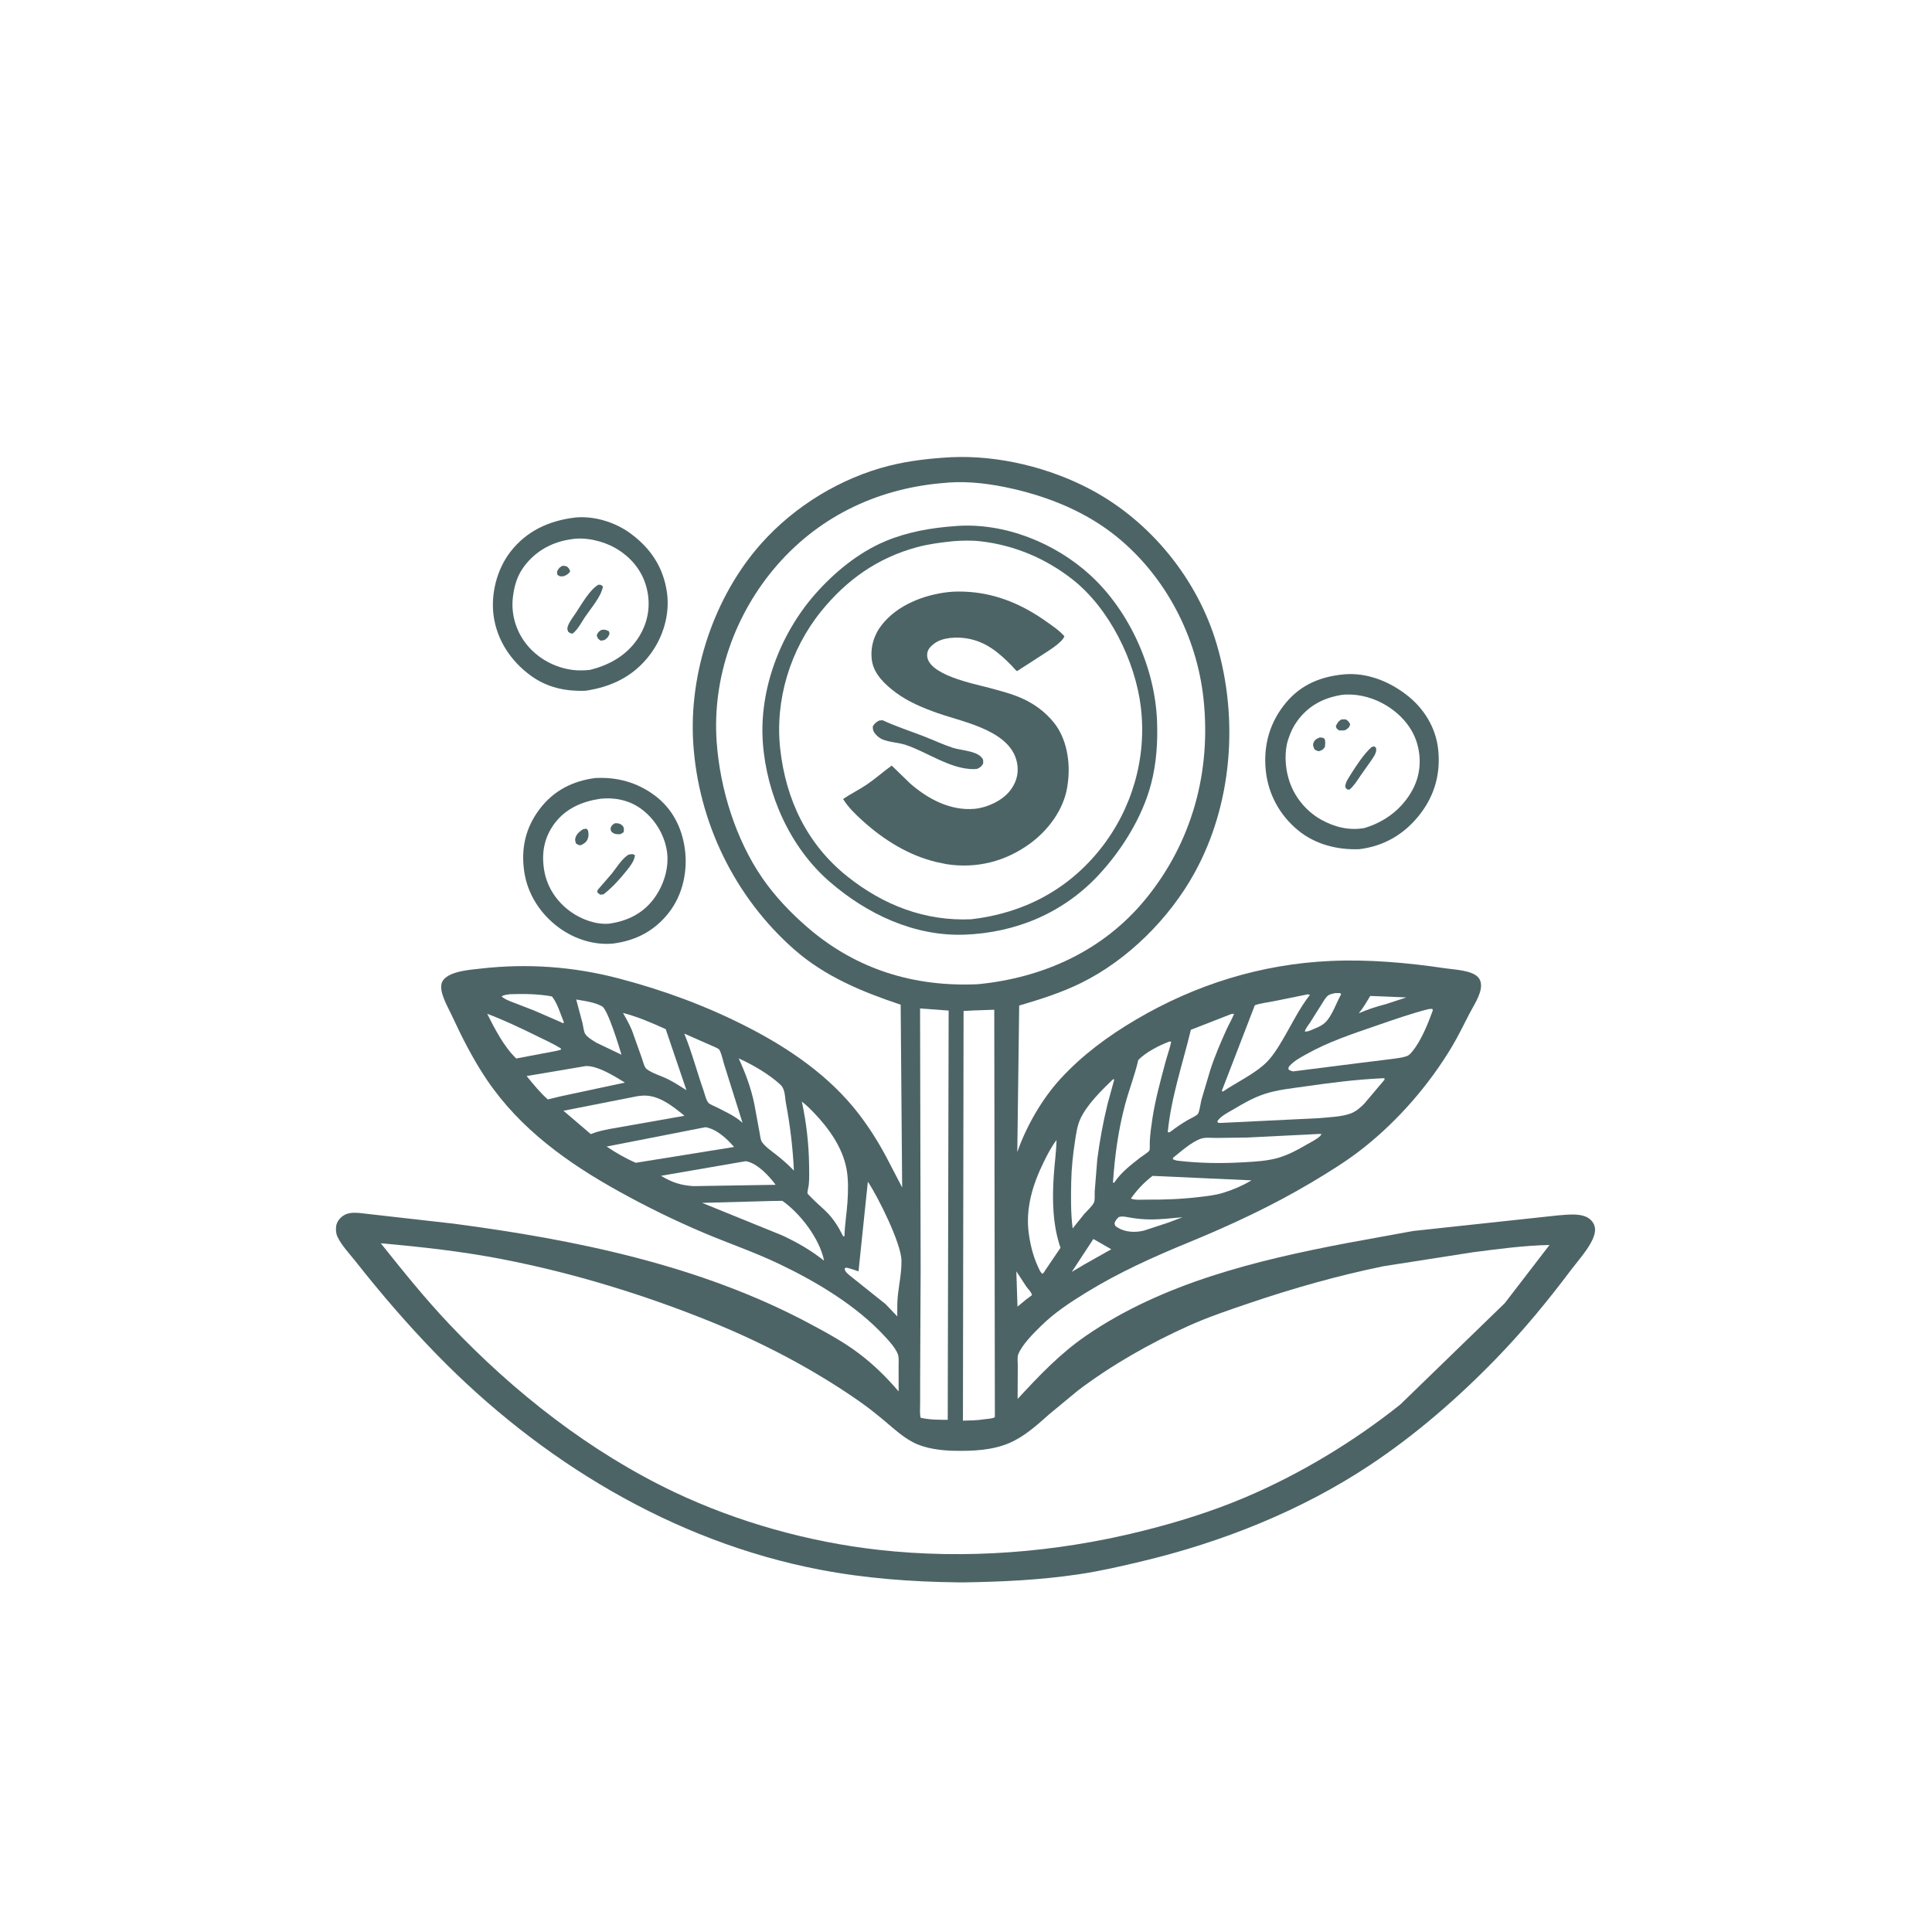 <?xml version="1.0" encoding="utf-8" ?>
<svg xmlns="http://www.w3.org/2000/svg" xmlns:xlink="http://www.w3.org/1999/xlink" width="512" height="512">
	<rect width="100%" height="100%" fill="#333333" stroke="none"/>
	<path fill="white" transform="scale(0.667 0.667)" d="M-0 -0L768 0L768 768L-0 768L0 -0Z"/>
	<path fill="#4D6467" transform="scale(0.667 0.667)" d="M236.444 309.13C245.031 308.651 253.021 310.793 259.994 315.938C267.014 321.116 270.899 328.628 272.091 337.187C273.306 345.914 271.323 355.362 265.9 362.407C260.301 369.681 252.888 373.645 243.841 374.862L243.672 374.891C236.037 375.609 228.329 373.129 222.167 368.647C214.814 363.299 209.58 355.317 208.275 346.236C206.948 337.006 208.814 328.809 214.473 321.375C219.999 314.116 227.502 310.307 236.444 309.13Z"/>
	<path fill="white" transform="scale(0.667 0.667)" d="M238.482 317.368C244.008 316.713 249.863 317.913 254.428 321.153C259.934 325.061 263.858 331.267 264.939 337.938C266.017 344.58 263.741 351.778 259.767 357.105C255.366 363.005 249.12 366.012 241.969 366.99C236.807 367.415 231.15 365.336 226.96 362.397C221.259 358.398 217.306 352.551 216.188 345.629C215.091 338.843 216.205 332.7 220.348 327.152C224.771 321.23 231.354 318.408 238.482 317.368Z"/>
	<path fill="#4D6467" transform="scale(0.667 0.667)" d="M244.085 327.188C244.413 327.111 244.52 327.069 244.896 327.074C245.841 327.084 246.811 327.412 247.421 328.168C248.082 328.988 247.873 329.708 247.774 330.658L246.562 331.413C245.579 331.503 244.45 331.514 243.592 330.952C242.742 330.395 242.778 330.186 242.559 329.25C242.928 328.007 243.041 327.981 244.085 327.188Z"/>
	<path fill="#4D6467" transform="scale(0.667 0.667)" d="M231.671 329.438L233.062 329.242L233.645 330C233.877 331.195 233.968 332.156 233.502 333.314C232.963 334.653 232.025 335.234 230.771 335.812C229.729 335.805 229.667 335.69 228.815 335.062C228.607 334.286 228.407 333.92 228.578 333.111C228.934 331.424 230.316 330.346 231.671 329.438Z"/>
	<path fill="#4D6467" transform="scale(0.667 0.667)" d="M249.704 339.562C250.798 339.428 251.343 339.123 252.257 339.784L252.209 340.23C251.871 342.228 250.447 344.059 249.216 345.614C246.452 349.103 243.332 352.575 239.816 355.312L238.5 355.491L237.289 354.562L237.433 353.625L243.188 346.969C245.19 344.427 246.951 341.352 249.704 339.562Z"/>
	<path fill="#4D6467" transform="scale(0.667 0.667)" d="M228.333 205.644C235.864 204.824 244.328 207.427 250.395 211.861C258.503 217.787 263.589 225.399 265 235.454C266.202 244.024 263.531 253.019 258.399 259.91C251.944 268.578 243.112 272.922 232.588 274.454C224.503 274.724 217.213 273.134 210.6 268.237C202.91 262.543 197.478 254.317 196.136 244.773C194.913 236.072 197.414 226.168 202.823 219.207C209.272 210.909 218.14 206.904 228.333 205.644Z"/>
	<path fill="white" transform="scale(0.667 0.667)" d="M226.95 214.254C232.553 213.267 239.651 214.958 244.524 217.771C250.667 221.317 255.195 226.714 256.932 233.659C258.609 240.362 257.566 247.029 253.942 252.898C249.504 260.084 242.382 264.231 234.31 266.166C232.112 266.403 229.819 266.457 227.62 266.184C220.327 265.278 213.421 261.492 208.927 255.66C204.734 250.217 202.872 243.352 203.878 236.524L203.98 235.875C204.59 231.776 205.881 228.114 208.42 224.797C213.04 218.762 219.514 215.297 226.95 214.254Z"/>
	<path fill="#4D6467" transform="scale(0.667 0.667)" d="M223.442 224.812C224.072 224.752 224.573 224.9 225.188 225.029C226.045 225.83 226.229 225.943 226.519 227.062C225.838 228.106 225.144 228.414 224.062 228.925C222.719 229.026 222.565 229.192 221.438 228.361L221.318 227.062C221.91 225.877 222.261 225.434 223.442 224.812Z"/>
	<path fill="#4D6467" transform="scale(0.667 0.667)" d="M238.828 250.312C240.164 250.032 240.762 250.186 241.943 250.836L242.186 251.812C241.647 253.113 241.359 253.504 240.188 254.285C239.714 254.42 239.174 254.472 238.688 254.553C237.51 253.747 237.506 253.739 237.086 252.375C237.617 251.216 237.785 251.057 238.828 250.312Z"/>
	<path fill="#4D6467" transform="scale(0.667 0.667)" d="M237.765 232.312C238.829 232.38 238.828 232.298 239.552 233.062C238.92 236.981 234.64 241.857 232.433 245.148C230.936 247.379 229.601 250.169 227.438 251.777C226.642 251.656 226.426 251.5 225.778 251.062C225.454 250.166 225.281 249.88 225.579 248.932C226.14 247.152 227.548 245.351 228.591 243.82C230.962 240.341 234.197 234.33 237.765 232.312Z"/>
	<path fill="#4D6467" transform="scale(0.667 0.667)" d="M534.255 267.905C543.221 267.23 551.875 270.686 558.882 276.11C565.672 281.366 570.386 288.891 571.382 297.499C572.494 307.121 570.068 315.999 564.102 323.621C557.954 331.477 549.948 336.169 540.09 337.392C531.367 337.744 522.472 335.482 515.636 329.812C508.352 323.771 503.828 315.408 502.898 306C501.908 295.971 504.555 286.721 511.115 278.98C517.208 271.79 525.068 268.735 534.255 267.905Z"/>
	<path fill="white" transform="scale(0.667 0.667)" d="M533.043 276.096C538.432 275.459 544.26 276.796 549.042 279.304C555.492 282.687 560.987 288.31 563.047 295.424C564.851 301.656 564.292 308.193 561.173 313.896C557.028 321.477 550.256 326.552 542.081 328.998C536.044 330.062 530.255 328.632 524.968 325.697C518.77 322.257 513.9 316.183 511.981 309.358L511.831 308.812C510.587 304.406 510.318 298.497 511.74 294.04L511.879 293.625C512.754 290.949 513.783 288.713 515.447 286.429C519.816 280.429 525.786 277.274 533.043 276.096Z"/>
	<path fill="#4D6467" transform="scale(0.667 0.667)" d="M532.73 285.938C533.498 285.762 533.975 285.783 534.75 285.836C535.754 286.518 535.903 286.728 536.462 287.813C535.996 289.2 535.714 289.252 534.562 290.074C533.691 290.266 533.005 290.248 532.125 290.225C531.175 289.598 531.067 289.636 530.746 288.562C531.276 287.269 531.636 286.808 532.73 285.938Z"/>
	<path fill="#4D6467" transform="scale(0.667 0.667)" d="M524.222 293.062C525.079 292.956 525.426 293.056 526.196 293.438C526.753 294.506 526.498 295.656 526.398 296.812C525.527 297.981 525.369 298.002 524.062 298.46C523.283 298.371 522.996 298.184 522.333 297.798C521.835 296.753 521.441 296.087 521.952 294.938C522.44 293.839 523.187 293.509 524.222 293.062Z"/>
	<path fill="#4D6467" transform="scale(0.667 0.667)" d="M544.943 296.812L546.004 296.535L546.668 297.036C546.751 297.441 546.825 297.687 546.795 298.125C546.7 299.51 545.527 301.07 544.775 302.213L540.584 308.143C539.256 310.07 538.031 312.17 536.23 313.688L535.36 313.722C534.962 313.327 534.514 313.119 534.511 312.513C534.502 310.967 535.734 309.179 536.541 307.897C538.9 304.147 541.681 299.833 544.943 296.812Z"/>
	<path fill="#4D6467" transform="scale(0.667 0.667)" d="M377.755 181.664C396.7 180.768 417.192 185.8 433.807 194.737C457.385 207.419 475.825 230.26 483.409 255.916C492.178 285.583 489.634 319.515 474.618 346.796C464.664 364.88 448.018 381.47 429.518 390.562C421.661 394.424 413.325 397.078 404.939 399.517L404.19 457.732C407.734 447.559 413.982 436.664 421.3 428.674C429.938 419.243 440.243 411.651 451.219 405.175C474.969 391.163 501.158 383.007 528.788 381.797C544.029 381.13 559.25 382.508 574.312 384.731C577.827 385.25 584.472 385.501 587.078 388.073C588.033 389.016 588.476 390.296 588.457 391.62C588.404 395.291 585.482 399.552 583.812 402.781C581.521 407.211 579.338 411.753 576.772 416.031C567.742 431.083 555.638 445.016 541.887 455.958C535.426 461.099 528.238 465.542 521.15 469.759C505.569 479.029 489.245 486.654 472.489 493.544C458.195 499.422 444.729 505.457 431.523 513.562C425.222 517.43 419.053 521.491 413.748 526.688C410.838 529.538 405.979 534.302 404.542 538.182C404.141 539.264 404.392 541.211 404.382 542.376L404.319 555.829C412.86 546.583 421.064 537.886 431.51 530.704C461.855 509.841 499.056 500.782 534.723 493.971L561.459 489.092L618.848 482.91C622.708 482.633 628.827 481.704 631.927 484.594C633.041 485.634 633.732 486.996 633.746 488.539C633.788 493.444 627.452 500.243 624.54 504.117C615.221 516.514 605.598 528.281 594.796 539.438C579.456 555.279 562.582 569.981 544.177 582.188C517.016 600.201 485.714 612.657 454.109 620.233C445.663 622.257 437.181 624.219 428.584 625.497C413.533 627.733 398.461 628.472 383.268 628.702L380.626 628.704C362.108 628.473 343.907 627.149 325.688 623.651C267.247 612.432 214.599 580.357 173.404 538.051C161.949 526.286 151.408 514.018 141.244 501.132C138.821 498.061 135.637 494.766 134.004 491.223C133.528 490.19 133.444 488.876 133.5 487.756C133.586 486.037 134.443 484.595 135.736 483.494C137.74 481.786 140.184 481.739 142.676 481.924L180.181 486.176C228.652 492.569 278.377 502.7 321.797 525.958C328.434 529.513 335.074 533.099 341.108 537.635C347.1 542.14 352.186 547.165 357.04 552.834L357.032 542.698C357.02 541.266 357.231 539.341 356.705 537.99C355.757 535.553 353.434 533.023 351.683 531.114C340.333 518.737 324.482 509.304 309.475 502.136C299.644 497.44 289.242 493.924 279.221 489.656C267.817 484.799 256.919 479.468 246.071 473.457C225.661 462.15 206.689 448.631 193.44 429.025C187.912 420.845 183.51 412.084 179.362 403.151C177.855 399.904 174.386 394.153 175.51 390.562C175.927 389.231 177.17 388.217 178.358 387.565C181.789 385.683 187.008 385.286 190.875 384.844C209.527 382.711 227.804 384.014 246.011 388.793C263.775 393.455 280.571 399.663 296.914 408.022C313.555 416.534 329.606 427.526 341.124 442.485C345.248 447.84 348.885 453.595 352.071 459.555L358.442 471.793L357.851 399.181C342.595 394.088 327.852 388.032 315.588 377.269C291.946 356.518 277.419 326.6 275.436 295.223C273.669 267.259 283.762 236.937 302.468 215.939C315.725 201.057 334.041 189.876 353.353 185.028C361.38 183.013 369.516 182.141 377.755 181.664Z"/>
	<path fill="white" transform="scale(0.667 0.667)" d="M403.807 505.129L407.842 511.274C408.544 512.251 409.835 513.428 410.012 514.587L407.743 516.271L404.27 519.145L403.807 505.129Z"/>
	<path fill="white" transform="scale(0.667 0.667)" d="M544.423 395.706L558.75 396.294L550.481 399.003C546.778 399.935 543.417 401.072 539.893 402.563C541.644 400.471 543 398.028 544.423 395.706Z"/>
	<path fill="white" transform="scale(0.667 0.667)" d="M434.414 492.273L441.514 496.354L430.561 502.534L425.839 505.351L434.414 492.273Z"/>
	<path fill="white" transform="scale(0.667 0.667)" d="M530.495 394.572L532.5 394.571L532.843 395.062C530.939 398.398 529.231 403.804 526.387 406.386C524.758 407.866 522.296 408.696 520.29 409.536C519.649 409.799 519.126 409.837 518.438 409.872C518.58 408.76 519.946 407.152 520.579 406.178L526.214 397.241C527.505 395.264 528.161 395.074 530.495 394.572Z"/>
	<path fill="white" transform="scale(0.667 0.667)" d="M444.488 483.562C446.062 483.045 448.016 483.627 449.625 483.876C451.952 484.237 454.227 484.46 456.582 484.496C461.047 484.564 465.386 484.034 469.823 483.632L463.996 485.818L454.493 488.942C451.037 489.797 447.009 489.619 443.936 487.658C443.015 487.07 443.018 487.02 442.818 486C443.178 484.893 443.691 484.359 444.488 483.562Z"/>
	<path fill="white" transform="scale(0.667 0.667)" d="M202.56 395.019C208.057 394.828 213.863 394.899 219.283 395.892C221.425 398.444 222.766 403.119 224.062 406.242L223.688 406.532L222.275 405.877L212.136 401.47L203.039 397.953C201.781 397.416 200.252 396.868 199.312 395.859C200.289 395.263 201.441 395.209 202.56 395.019Z"/>
	<path fill="white" transform="scale(0.667 0.667)" d="M228.936 397.115C232.415 397.75 236.057 398.106 239.224 399.845C241.496 401.092 246.056 416.11 246.925 419.066L236.971 414.289C235.649 413.523 233.153 411.999 232.432 410.656C231.918 409.7 231.714 407.616 231.433 406.467L228.936 397.115Z"/>
	<path fill="white" transform="scale(0.667 0.667)" d="M193.572 402.792C200.254 405.329 206.793 408.402 213.191 411.578C216.42 413.182 219.908 414.692 222.938 416.64L222.797 417.074L221.155 417.521L205.096 420.557C200.254 415.912 196.567 408.757 193.572 402.792Z"/>
	<path fill="white" transform="scale(0.667 0.667)" d="M232.764 423.559C237.54 423.397 244.365 427.72 248.283 430.13L223.193 435.486L217.645 436.815C214.466 433.975 211.933 430.824 209.24 427.53L232.764 423.559Z"/>
	<path fill="white" transform="scale(0.667 0.667)" d="M296.15 461.38L296.49 461.386C300.984 462.244 305.58 467.234 308.169 470.74L275.434 471.271C270.238 470.882 267.104 469.82 262.611 467.172L296.15 461.38Z"/>
	<path fill="white" transform="scale(0.667 0.667)" d="M457.927 467.198L497.259 468.974C493.718 471.072 490.22 472.586 486.293 473.821L485.748 473.991C482.669 474.921 479.429 475.239 476.25 475.621C469.353 476.448 462.5 476.677 455.554 476.635C453.939 476.625 450.652 476.903 449.332 476.192C451.838 472.658 454.496 469.848 457.927 467.198Z"/>
	<path fill="white" transform="scale(0.667 0.667)" d="M247.536 402.462C253.357 403.968 259.036 406.414 264.499 408.901L272.733 433.153C270.308 431.603 267.848 430.02 265.273 428.728C262.799 427.486 258.976 426.411 256.87 424.707C255.974 423.982 255.392 421.486 255.005 420.375L251.115 409.455C250.154 407.033 248.803 404.734 247.536 402.462Z"/>
	<path fill="white" transform="scale(0.667 0.667)" d="M271.877 410.667L284.638 416.292C284.752 416.355 285.545 416.799 285.561 416.813C286.45 417.598 287.346 421.745 287.74 422.98L295.018 446.122C292.047 443.376 288.331 441.798 284.781 439.955C283.976 439.537 282.167 438.862 281.559 438.268C280.592 437.324 279.937 434.43 279.46 433.072C276.84 425.601 274.879 418.015 271.877 410.667Z"/>
	<path fill="white" transform="scale(0.667 0.667)" d="M306.086 477.188L310.847 477.109C317.997 482.142 325.719 492.236 327.421 500.908C322.178 496.729 316.951 493.752 310.893 490.894L278.972 477.925L306.086 477.188Z"/>
	<path fill="white" transform="scale(0.667 0.667)" d="M280.307 447.852C284.735 448.596 288.834 452.435 291.652 455.713L252.612 461.992C248.672 460.322 244.569 457.951 241.032 455.54L280.307 447.852Z"/>
	<path fill="white" transform="scale(0.667 0.667)" d="M419.783 452.959C419.66 457.691 418.994 462.319 418.681 467.03C418.038 476.701 418.2 486.54 421.35 495.772L415.289 504.706C414.866 505.463 414.825 505.604 414.096 506.122L413.249 505.064C410.788 500.225 409.476 495.386 408.745 490.036C407.389 480.112 410.338 470.513 414.699 461.69C416.249 458.554 417.645 455.754 419.783 452.959Z"/>
	<path fill="white" transform="scale(0.667 0.667)" d="M253.399 435.51L254.692 435.36C261.351 434.656 267.084 439.355 271.953 443.313L242.113 448.58C239.746 449.076 237.401 449.518 235.153 450.435L234.744 450.609L223.873 441.321L253.399 435.51Z"/>
	<path fill="white" transform="scale(0.667 0.667)" d="M293.497 420.512C299.092 423.042 305.53 426.8 310.043 430.931C312.03 432.749 311.793 435.813 312.275 438.368C313.937 447.177 315.014 456.151 315.431 465.111C313.215 462.78 310.864 460.734 308.341 458.747C306.57 457.353 304.011 455.601 302.75 453.751C302.146 452.864 301.981 450.952 301.771 449.899L299.725 438.733C298.432 432.362 296.192 426.414 293.497 420.512Z"/>
	<path fill="white" transform="scale(0.667 0.667)" d="M523.592 450.562C524.075 450.501 524.564 450.548 525.049 450.562L524.672 451.197C523.448 452.556 520.63 453.899 519.021 454.842C515.482 456.917 511.596 458.981 507.628 460.091C503.261 461.312 498.561 461.537 494.056 461.798C485.179 462.312 476.508 462.197 467.669 461.138C467.027 461.016 466.529 460.818 465.938 460.54L466.15 459.938C469.258 457.463 473.47 453.658 477.231 452.393C478.909 451.829 481.54 452.126 483.305 452.122L495.528 451.962L523.592 450.562Z"/>
	<path fill="white" transform="scale(0.667 0.667)" d="M442.223 428.812L442.723 428.883L440.011 438.789C438.276 445.939 436.903 453.341 435.97 460.641L434.955 473.191C434.884 474.351 435.084 476.674 434.695 477.675C434.161 479.051 431.859 481.115 430.872 482.232L426.185 488.072C425.4 481.939 425.491 475.734 425.609 469.562C425.712 464.19 426.3 458.682 427.117 453.375C427.556 450.528 427.992 447.294 429.198 444.656C431.846 438.862 437.669 433.204 442.223 428.812Z"/>
	<path fill="white" transform="scale(0.667 0.667)" d="M489.095 402.938C489.855 402.78 489.45 402.824 490.312 402.834C489.538 404.84 488.336 406.799 487.44 408.779C485.021 414.123 482.679 419.546 480.869 425.13L477.353 436.942C476.995 438.312 476.633 441.486 475.972 442.547C475.525 443.265 472.893 444.444 472.038 444.938C469.621 446.332 467.403 447.843 465.188 449.539C464.397 450.014 464.809 449.947 463.968 449.812C465.355 435.748 469.883 422.77 473.151 409.154L489.095 402.938Z"/>
	<path fill="white" transform="scale(0.667 0.667)" d="M318.584 437.677C320.327 439.018 321.915 440.587 323.438 442.172C329.291 448.268 334.721 455.888 336.318 464.332C337.146 468.704 336.994 473.466 336.692 477.888C336.39 482.315 335.63 486.6 335.526 491.062L335.424 491.208L335.003 491.201C333.199 487.592 331.206 484.292 328.312 481.445C326.328 479.493 324.157 477.713 322.246 475.69C321.902 475.326 320.978 474.521 320.842 474.127C320.691 473.688 321.284 471.325 321.346 470.7C321.602 468.11 321.501 465.426 321.465 462.826C321.35 454.407 320.361 445.899 318.584 437.677Z"/>
	<path fill="white" transform="scale(0.667 0.667)" d="M519.572 395.062L520.454 395.268C516.168 400.736 513.107 407.232 509.564 413.2C507.482 416.708 505.262 420.349 502.162 423.058C497.429 427.195 491.141 430.136 485.895 433.688L485.422 433.482L498.567 399.401C500.895 398.548 503.704 398.312 506.151 397.792L519.572 395.062Z"/>
	<path fill="white" transform="scale(0.667 0.667)" d="M344.811 469.517C348.689 475.237 358.049 493.89 358.164 500.812C358.24 505.386 357.287 509.875 356.76 514.393C356.429 517.232 356.507 520.161 356.498 523.018L351.893 518.184L337.732 506.866C336.79 506.109 335.711 505.275 335.574 504L336.188 503.638C337.874 503.98 339.477 504.579 341.102 505.137L344.811 469.517Z"/>
	<path fill="white" transform="scale(0.667 0.667)" d="M464.622 413.812L465.336 413.883C464.772 416.637 463.754 419.383 463.025 422.108C461.055 429.461 459 436.996 457.848 444.527C457.391 447.515 456.974 450.591 456.824 453.608C456.797 454.147 456.905 456.757 456.69 457.095C456.165 457.922 453.885 459.263 453.037 459.925C449.42 462.751 445.615 465.647 442.992 469.466L442.688 469.914L442.201 469.855C442.897 459.416 444.307 448.995 447.012 438.875C448.606 432.911 450.886 427.155 452.267 421.137C455.378 417.98 460.492 415.393 464.622 413.812Z"/>
	<path fill="white" transform="scale(0.667 0.667)" d="M567.554 400.937L569.062 400.82L569.286 401.438C567.363 406.721 564.69 413.46 561.096 417.796C560.516 418.497 559.887 419.269 559.013 419.587C557.031 420.308 554.594 420.509 552.513 420.813L539.118 422.47L513.844 425.675C513.015 425.538 512.589 425.357 511.902 424.875L512.011 423.938C513.752 421.707 516.464 420.307 518.888 418.936C527.596 414.009 537.172 410.833 546.602 407.591C553.54 405.206 560.438 402.743 567.554 400.937Z"/>
	<path fill="white" transform="scale(0.667 0.667)" d="M548.884 428.435L550.067 428.383L550.101 428.979L542.008 438.555C540.454 440.104 538.705 441.66 536.613 442.415C532.857 443.77 528.069 443.879 524.081 444.262L484.808 446.171L483.938 446.066L483.642 445.498L484.337 444.631C485.83 443.01 488.241 441.847 490.135 440.721C493.979 438.434 497.861 436.19 502.117 434.756C507.323 433.004 512.826 432.471 518.229 431.695C528.402 430.234 538.612 428.91 548.884 428.435Z"/>
	<path fill="white" transform="scale(0.667 0.667)" d="M365.561 400.681L376.913 401.514L376.544 564.109C372.868 564.106 369.373 564.131 365.766 563.291C365.383 561.56 365.586 559.515 365.584 557.729L365.594 546.791L365.791 504.389L365.561 400.681Z"/>
	<path fill="white" transform="scale(0.667 0.667)" d="M387.043 401.462L395.034 401.188L395.279 563.045C394.49 563.695 391.936 563.757 390.841 563.924C388.132 564.376 385.333 564.362 382.592 564.454L382.843 401.679L387.043 401.462Z"/>
	<path fill="white" transform="scale(0.667 0.667)" d="M151.299 493.978C167.397 495.399 183.431 497.19 199.312 500.252C227.745 505.735 256.342 514.518 283.149 525.437C303.411 533.691 323.398 544.184 341.352 556.715C345.073 559.312 348.633 562.163 352.096 565.094C355.535 568.005 358.884 571.053 362.922 573.126C367.659 575.559 373.877 576.318 379.128 576.425C386.41 576.574 394.274 576.249 401.062 573.318C407.161 570.686 412 566.222 416.91 561.874L428.379 552.395C441.816 542.255 456.996 533.617 472.349 526.737C480.132 523.248 488.376 520.475 496.452 517.732C513.797 511.841 531.7 506.777 549.655 503.1L585.038 497.571C595.13 496.262 605.465 494.857 615.642 494.654L597.891 517.745L556.371 558.028C537.813 572.84 516.497 585.706 494.648 594.968C481.183 600.675 467.217 604.982 453.034 608.486C419.2 616.843 383.634 619.662 348.938 615.765C321.363 612.667 293.102 604.784 267.996 592.869C234.488 576.965 204.104 553.117 178.659 526.262C168.876 515.938 160.146 505.073 151.299 493.978Z"/>
	<path fill="white" transform="scale(0.667 0.667)" d="M376.335 191.786L376.887 191.721C385.304 191.129 393.871 192.274 402.065 194.126C416.963 197.492 431.544 203.44 443.512 213.1C463.131 228.934 475.558 252.922 478.192 277.811C481.245 306.66 473.634 334.644 455.175 357.205C438.388 377.722 414.584 388.49 388.542 391.042C363.204 392.199 340.292 385.226 320.924 368.542C314.204 362.753 307.829 356.072 302.809 348.752C292.277 333.396 286.131 313.539 284.762 295.021C282.865 269.356 292.025 243.635 308.933 224.332C326.398 204.394 350.086 193.615 376.335 191.786Z"/>
	<path fill="#4D6467" transform="scale(0.667 0.667)" d="M379.482 209.033L379.952 208.984C399.098 207.597 419.188 215.675 433.216 228.545C448.808 242.849 458.918 265.403 459.712 286.5C460.029 294.91 459.491 303.226 457.359 311.395C453.903 324.641 445.779 337.671 436.527 347.624C422.481 362.734 403.636 370.62 383.156 371.363C363.188 372.036 344.493 363.201 329.626 350.322C313.862 336.665 304.538 315.569 303.081 294.939C301.6 273.981 309.981 251.936 323.72 236.234C331.333 227.535 341.005 219.551 351.724 215.043C360.507 211.349 370.03 209.693 379.482 209.033Z"/>
	<path fill="white" transform="scale(0.667 0.667)" d="M378.646 215.035C382.241 214.751 386.044 214.654 389.628 215.07C403.029 216.623 415.441 221.85 426.076 230.178C440.741 241.662 451.064 262.633 453.27 280.92C455.699 301.051 449.844 321.385 437.24 337.262C424.22 353.663 406.5 362.857 385.906 365.237C367.617 366.068 351.092 359.685 336.807 348.344C320.697 335.555 312.251 317.786 309.997 297.577C307.831 278.147 313.956 258.069 326.262 242.871C336.406 230.343 348.732 221.601 364.447 217.381C369.105 216.131 373.86 215.531 378.646 215.035Z"/>
	<path fill="#4D6467" transform="scale(0.667 0.667)" d="M349.191 286.312L350.625 286.149C355.979 288.628 361.453 290.385 366.938 292.505C370.765 293.986 374.504 295.755 378.397 297.056C381.605 298.128 387.232 298.268 389.647 300.581C390.775 301.662 390.639 301.891 390.63 303.375C389.857 304.637 389.636 304.785 388.312 305.466L386.812 305.6C377.438 305.541 368.563 298.887 359.925 295.992C356.947 294.993 353.274 294.929 350.522 293.735C349.59 293.331 348.601 292.535 347.929 291.777C347.012 290.741 346.715 289.899 346.78 288.562C347.484 287.438 348.051 286.976 349.191 286.312Z"/>
	<path fill="#4D6467" transform="scale(0.667 0.667)" d="M376.573 235.268C379.28 234.953 382.215 234.981 384.931 235.17C396.34 235.967 406.444 240.358 415.688 246.923C418.214 248.717 420.86 250.456 422.909 252.803C421.998 255.443 415.857 259.004 413.57 260.533L404.783 266.212C404.654 266.292 404.081 266.648 404.081 266.648C403.67 266.496 402.372 264.899 401.993 264.513C396.897 259.328 391.874 255.03 384.469 253.712C380.42 252.992 374.635 253.12 371.231 255.675C369.729 256.803 368.514 257.995 368.378 259.952C367.812 268.091 387.458 271.771 393.077 273.305C397.442 274.497 401.936 275.623 406.078 277.477C411.016 279.688 415.325 282.878 418.726 287.097C423.824 293.423 425.302 302.699 424.322 310.608L424.234 311.25L424.035 312.715C422.596 321.685 416.499 329.852 409.279 335.135C399.517 342.278 388.097 345.184 376.123 343.357L372.149 342.531C361.106 339.916 351.178 333.751 342.841 326.199C339.909 323.542 337.073 320.871 334.982 317.48C337.963 315.404 341.266 313.832 344.272 311.796C347.728 309.456 350.898 306.633 354.287 304.181L361.732 311.39C368.744 317.461 377.552 322.169 387.085 321.37C392.061 320.953 397.979 318.251 401.153 314.341C403.542 311.398 404.706 307.906 404.25 304.125C402.594 290.408 383.143 287.069 372.539 283.33C366.757 281.291 360.877 278.861 355.926 275.177C351.74 272.062 347.176 267.835 346.422 262.408C345.714 257.306 347.164 252.349 350.331 248.303C356.487 240.439 366.925 236.389 376.573 235.268Z"/>
</svg>

